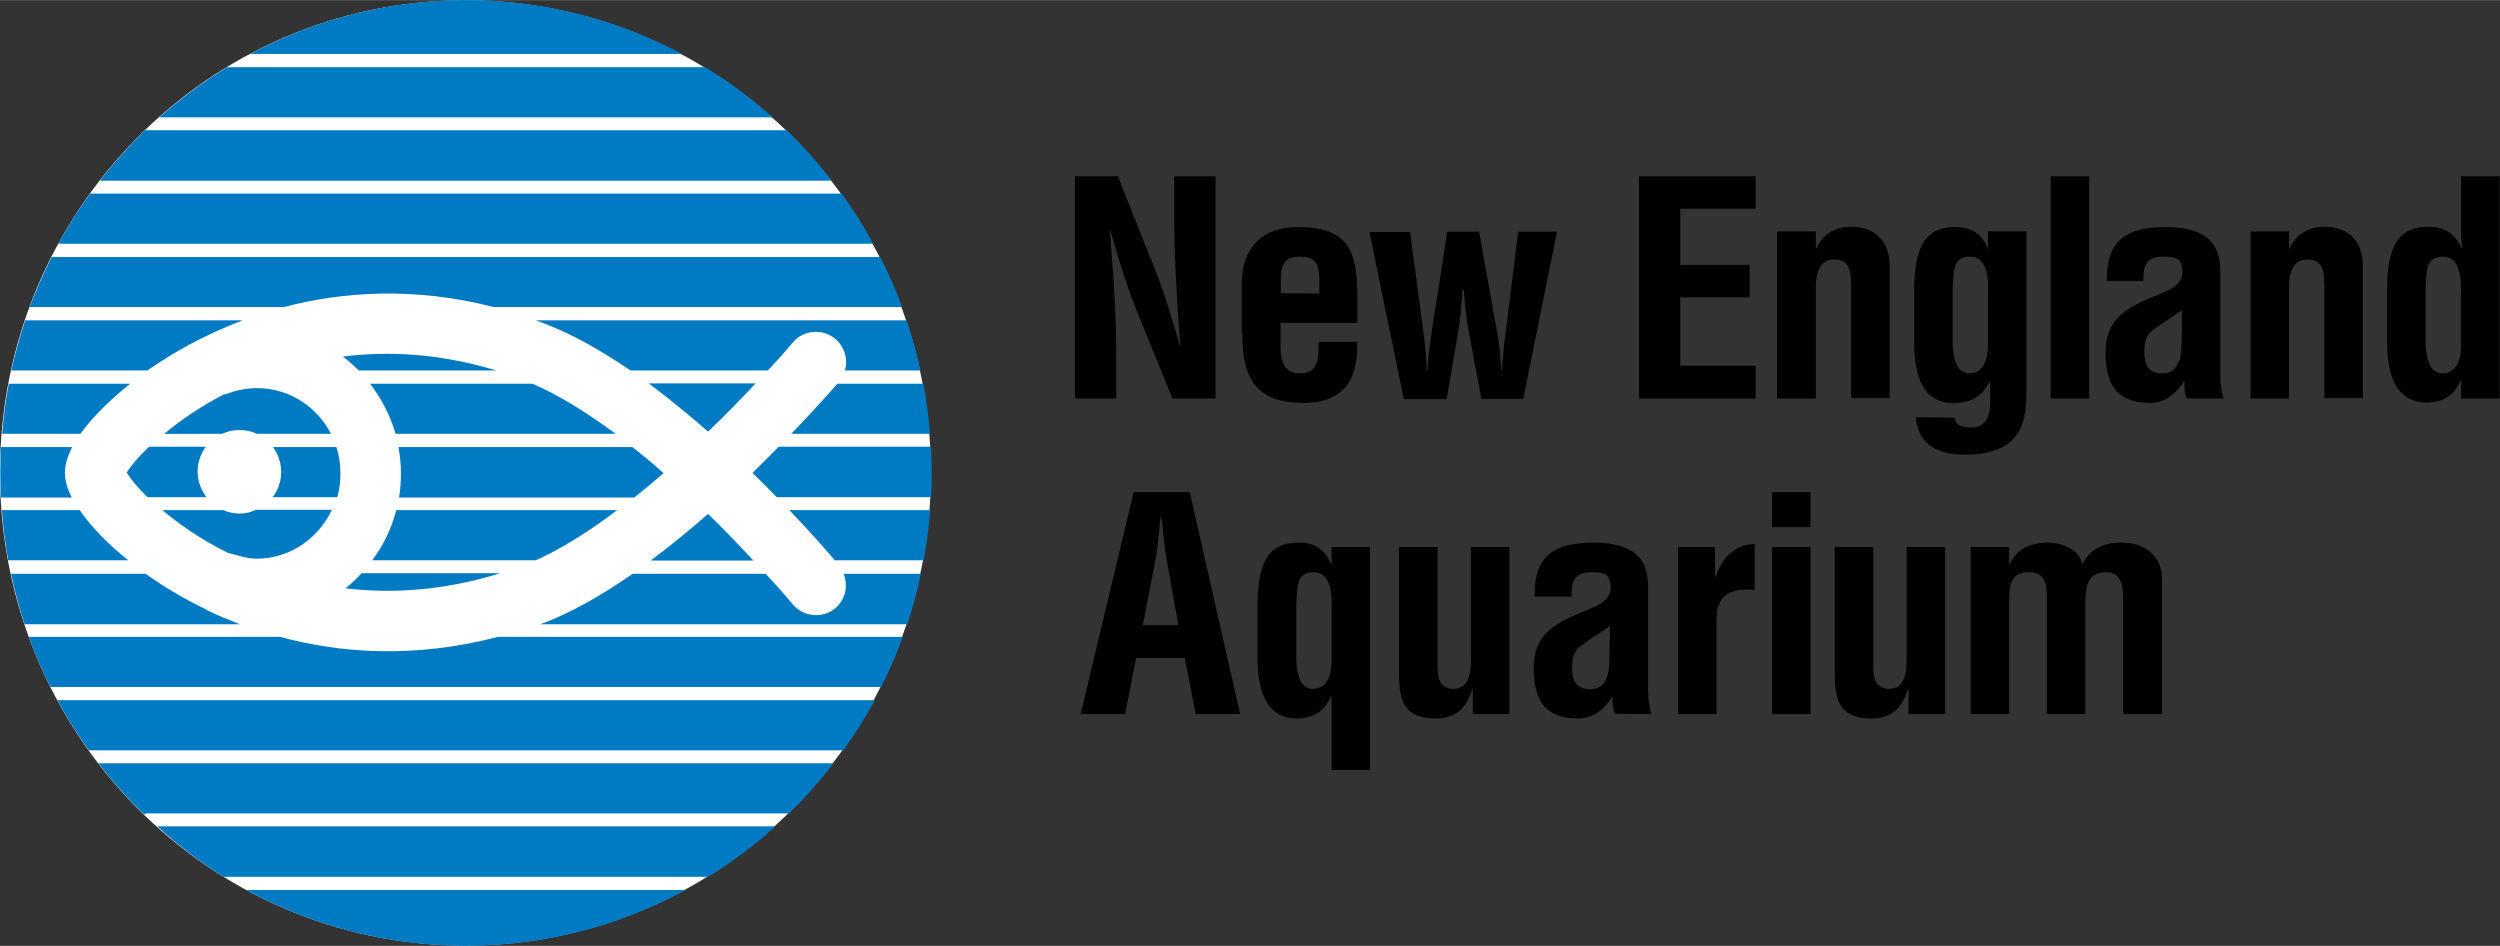<?xml version="1.0" encoding="UTF-8"?> <svg xmlns="http://www.w3.org/2000/svg" id="svg2" viewBox="0 0 793 300" width="2500" height="946"><rect x="0" y="0" width="793" height="300" fill="#333333" stroke="none"/><style>.st0{fill:#fff}.st1{fill:none}.st2{fill:#007ac2}</style><g id="layer1" transform="translate(21.483 -275.824)"><path id="path3" class="st0" d="M273.8 425.8c0 82.8-66.1 149.9-147.7 149.9S-21.5 508.5-21.5 425.8c0-82.8 66.1-149.9 147.6-149.9S273.8 343 273.8 425.8"/><path id="line7" class="st1" d="M25.8 417.6h18"/><path id="line9" class="st1" d="M48.9 413.4H30.5"/><path id="line11" class="st1" d="M173.7 413.4h-69.8"/><path id="line13" class="st1" d="M104.9 417.6h74.2"/><path id="line15" class="st1" d="M83.5 413.4H60"/><path id="line17" class="st1" d="M65.1 417.6h20.1"/><path id="line19" class="st1" d="M30 437.6h19.3"/><path id="line21" class="st1" d="M44 433.5H25.4"/><path id="line23" class="st1" d="M85.5 433.5H65"/><path id="line25" class="st1" d="M59.7 437.6h24.2"/><path id="line27" class="st1" d="M135.9 393.3H92.2"/><path id="line29" class="st1" d="M95.9 397.5h51.5"/><path id="line31" class="st1" d="M179.7 433.5h-74.6"/><path id="line33" class="st1" d="M104.2 437.6h70.2"/><path id="line35" class="st1" d="M148.6 453.5h-52"/><path id="line37" class="st1" d="M93.2 457.7h44"/><path id="path39" class="st2" d="M245.5 337.2H7.1C3.4 342.3 0 347.6-3 353.1h258.5c-3-5.5-6.3-10.8-10-15.9"/><path id="path41" class="st2" d="M126.3 575.8c25.2 0 48.9-6.4 69.7-17.7H56.6c20.8 11.3 44.5 17.7 69.7 17.7"/><path id="path43" class="st2" d="M135.2 373.2h129.5c-2-5.4-4.4-10.8-7-15.9H-5.1c-2.6 5.2-4.9 10.5-7 15.9h80.6c18.3-4.8 41-6.6 66.7 0"/><path id="path45" class="st2" d="M243.5 468.7c-4.1 3.4-10.1 2.8-13.5-1.2-.1-.1-3.3-4-8.6-9.7h-42.2c-9.8 6.8-19.7 12.5-29.3 16h116.4c1.7-5.2 3.2-10.5 4.3-16h-24.5c.5 1.2.7 2.4.7 3.6.1 2.7-1.1 5.4-3.3 7.3"/><path id="path47" class="st2" d="M88.1 462.4c14.3 1.7 30.8.9 49.1-4.8h-44c-1.6 1.8-3.3 3.4-5.1 4.8"/><path id="path49" class="st2" d="M43.9 469.2v-.1c-7.8-3.7-13.9-7.6-18.2-10.6-.3-.2-.7-.5-1-.7H-18c1.2 5.4 2.6 10.8 4.3 16h68.3c-3.6-1.4-7-2.8-10.1-4.3l-.6-.3"/><path id="path51" class="st2" d="M49.6 554c.1 0 .2-.1.4-.1h153.2c7.6-4.7 14.6-10 21.2-16h-196c6.5 6 13.6 11.4 21.2 16.1"/><path id="path53" class="st2" d="M6.7 513.8H246c3.7-5.1 7-10.4 10-15.9H-3.3c3 5.5 6.3 10.8 10 15.9"/><path id="path55" class="st2" d="M67.3 477.8h-79.7c2 5.5 4.3 10.8 6.9 15.9H258c2.6-5.2 4.9-10.5 6.9-15.9H136.5c-26.9 7-50.3 5.1-69.2 0"/><path id="path57" class="st2" d="M228.1 317.1H24.5c-5.1 5-9.9 10.3-14.3 16h232.1c-4.3-5.7-9.1-11-14.2-16"/><path id="path59" class="st2" d="M24.2 534.1c.3-.2.6-.3 1-.3h203.6c5.1-5 9.8-10.3 14.1-15.9H9.7c4.5 5.8 9.3 11.2 14.5 16.2"/><path id="path61" class="st2" d="M202 297c-.1 0-.2.1-.4.1H50.5c-7.6 4.7-14.8 10-21.5 15.9h194.6c-6.7-6-13.9-11.3-21.6-16"/><path id="path63" class="st2" d="M203.1 412.7c5.8-5.5 10.9-10.8 15.1-15.3h-33.9c6.5 4.9 12.9 10.1 18.8 15.3"/><path id="path65" class="st2" d="M147.4 397.5H95.9c3.6 4.7 6.4 10.1 8.1 15.9h69.8c-8.8-6.5-17.8-12.2-26.4-15.9"/><path id="path67" class="st2" d="M273.5 413.4c-.4-5.4-1.1-10.7-2.1-15.9h-27.3c-1.7 2-7 8-14.6 15.9h44"/><path id="path69" class="st2" d="M54.5 412.2c2 0 3.9.4 5.5 1.2h23.5c-4.4-8.6-13.3-14.5-23.4-14.5-3.5 0-6.9.7-10.1 2l-.1-.2c-7.8 4-14.3 8.5-19.3 12.7H49c1.6-.8 3.5-1.2 5.5-1.2"/><path id="path71" class="st2" d="M19.8 397.5h-38.5c-1 5.2-1.7 10.5-2.1 15.9H4c4-5.5 9.8-11.1 15.8-15.9"/><path id="path73" class="st2" d="M54.5 438.7c-1.8 0-3.6-.4-5.2-1.1H30c5.3 4.4 12.3 9.4 20.9 13.6l1.6.4c3.2.9 5.1 1.4 7.4 1.4 10.6 0 19.6-6.4 23.9-15.5H59.7c-1.6.8-3.4 1.2-5.2 1.2"/><path id="path75" class="st2" d="M203.1 438.8c-5.8 5.1-11.9 10.1-18.2 14.8h32.6c-4.1-4.4-8.9-9.5-14.4-14.8"/><path id="path77" class="st2" d="M3.8 437.6h-24.7c.4 5.4 1.1 10.7 2 15.9h38.1c-5.9-4.7-11.6-10.3-15.4-15.9"/><path id="path79" class="st2" d="M271.5 453.5c1-5.2 1.6-10.5 2.1-15.9h-44.7c7 7.3 12.1 13.2 14.4 15.9h28.2"/><path id="path81" class="st2" d="M96.6 453.5h51.9c8.4-3.8 17.2-9.4 25.8-15.9h-70.1c-1.5 5.9-4.1 11.2-7.6 15.9"/><path id="path83" class="st2" d="M55.5 377.4h-69c-1.7 5.2-3.2 10.5-4.4 15.9h43.2c.5-.4 1.1-.8 1.6-1.1 6.1-4.2 15.9-10 28.6-14.8"/><path id="path85" class="st2" d="M178.5 393.3h43.6c4.9-5.3 7.8-8.7 7.9-8.9 3.4-4 9.4-4.5 13.5-1.1 2.2 1.9 3.4 4.6 3.4 7.3 0 .9-.1 1.8-.4 2.7h24c-1.2-5.4-2.7-10.7-4.4-15.9H148.5c1 .4 1.9.7 2.9 1.1 9 3.4 18.1 8.7 27.1 14.8"/><path id="path87" class="st2" d="M87.3 388.9c1.8 1.4 3.4 2.8 5 4.4h43.6c-18.1-5.5-34.5-6.2-48.6-4.4"/><path id="path89" class="st2" d="M217.2 425.8c2.7 2.6 5.3 5.2 7.7 7.7h49c.1-2.5.2-5.1.2-7.7 0-2.8-.1-5.6-.3-8.3h-48.3c-2.6 2.7-5.4 5.4-8.3 8.3"/><path id="path91" class="st2" d="M1.4 417.6h-22.6c-.1 2.7-.2 5.5-.2 8.3 0 2.6.1 5.1.2 7.7H1.3c-1.4-2.7-2.2-5.4-2.2-7.8 0-2.6.9-5.4 2.3-8.2"/><path id="path93" class="st2" d="M179.1 417.6h-74.2c.5 2.7.8 5.6.8 8.5 0 2.5-.2 5-.6 7.5h74.6c3.1-2.5 6.3-5.1 9.3-7.7-3.2-3-6.6-5.7-9.9-8.3"/><path id="path95" class="st2" d="M85.2 417.6H65.1c1.6 2.2 2.6 4.9 2.6 7.9s-1 5.8-2.7 8h20.5c.7-2.4 1-4.9 1-7.5 0-2.9-.4-5.8-1.3-8.4"/><path id="path97" class="st2" d="M41.2 425.4c0-3 1-5.7 2.6-7.9h-18c-3.6 3.4-5.9 6.2-7.1 8.2 1.1 1.8 3.3 4.6 6.6 7.8H44c-1.7-2.3-2.8-5.1-2.8-8.1"/><path id="path99" class="st2" d="M126.3 275.8c-24.7 0-48 6.2-68.5 17.1h137c-20.5-10.9-43.8-17.1-68.5-17.1"/><path id="path101" d="M351 331.7h13.1v70.5h-13.7l-10.2-25.1c-3.5-8.3-6.3-16.9-9.4-28h-.2c.4 5.8 1 13 1.4 20.1.4 7 .6 14.1.6 19.7v13.3h-13.1v-70.5h13.6l10.2 25.6c3.4 8.2 6.2 16.5 9.4 28h.2c-.5-6.4-1-13.3-1.3-20-.4-6.8-.6-13.6-.6-19.9v-13.7"/><path id="path103" d="M372.6 381.3c-.3 15.6 5.4 22.3 19.5 22.3 12.5 0 17.4-7.5 16.9-19.4h-12.2c.2 6.7-1.1 10-5.7 10-3.6 0-6.3-1.3-6.4-8.3v-7.7h24.4v-7.1c0-14.5-1.8-23.3-18.8-23.3-12 0-18.4 7.2-17.9 19.6v13.9m12.4-12.5v-2.1c0-4.8-.3-9.5 5.8-9.5 4.9 0 6.3 1.7 6.4 7.1v4.6l-12.2-.1z"/><path id="path105" d="M453.5 381.7c.7 3.8 1 7.5 1.2 11.4h.3c0-2.3.8-10.1 1.1-11.7l4-32.1h12.3l-10.7 53h-13.3l-4-21.4c-.9-4.4-1.2-8.8-1.6-13.3h-.4c-.2 4.3-.6 8.5-1.2 12.6l-3.8 22.2h-13.6l-10.9-53h12.9l4.3 32.3c.3 1.6 1 9.4 1 11.7h.2c.2-3.9.6-7.6 1.2-11.4l5.1-32.7h10.1l5.8 32.4"/><path id="polyline107" d="M498.4 402.2v-70.5h37V342h-23.9v17.8h22v10.3h-22v21.7h23.9v10.4h-37"/><path id="path109" d="M554.5 354.6h.2c2.7-6.1 8.2-6.9 11-6.9 6.9 0 12.6 4 12.2 13.5v40.9h-12.2v-35.3c0-5.2-.6-8.6-5.2-8.7-4.6-.2-6.2 4.1-6 9.8v34.3h-12.3v-53h12.3v5.4"/><path id="path111" d="M586.2 408.1c.7 8.9 7.3 11.9 15.4 11.9 16.7 0 19.7-8.6 19.7-19.4v-51.4h-12.2v5.5h-.1c-1.7-4.8-5.1-6.9-10.6-6.9-7.9.2-12.4 4.3-12.7 18.9v19.2c.3 8.4 2.3 17.8 12.7 17.8 5.3-.3 8.7-1.9 11.2-6.9l.2.2v6.1c0 4.1-.9 8.3-6.1 8.3-1.5 0-2.8-.2-3.7-.8-.9-.5-1.4-1.2-1.4-2.3l-12.4-.2m22.9-39.2v15.9c0 6.1-2 9.4-5.9 9.4-3.7 0-5.1-4-5.3-9.1v-17.7c.4-5.2-.2-10.2 5.5-10.2s5.9 7.5 5.7 11.7z"/><path id="rect113" d="M629 331.7h12.2v70.5H629z"/><path id="path115" d="M683.8 402.2c-.7-2.5-1-4.9-1-7.4v-31.3c.2-6.9-.8-15.7-17.5-15.7-15.3 0-18.6 7.1-18.5 17.1h11.6c-.1-4.8.8-7.7 6.4-7.7 3.3 0 5.2.4 5.7 2.7 1 4.3-.8 6.7-6 8.8-9.6 3.9-18.1 6.9-18.1 19 0 10.9 4.3 15.9 14.2 15.9 4.1 0 7.9-2.4 10.7-6.9h.2c-.2 1.9-.1 3.8.7 5.5h11.6M670.6 380c-.3 5.1 1 14.2-6.2 14.2-4.5 0-5.7-2.7-5.7-6.8 0-2.3.3-4.9 2.1-6.4 3.2-2.6 6.9-4.7 9.8-6.8v5.8z"/><path id="path117" d="M704.6 354.6h.2c2.8-6.1 8.2-6.9 11-6.9 7 0 12.6 4 12.2 13.5v40.9h-12.2v-35.3c0-5.2-.6-8.6-5.2-8.7-4.6-.2-6.2 4.1-6 9.8v34.3h-12.2v-53h12.2v5.4"/><path id="path119" d="M759.2 402.2h12.2v-70.5h-12.2v18.1c0 1.6.1 3.1.4 4.7h-.2c-2.5-5.1-5.7-6.8-10.9-6.8-7.9.2-12.5 4.2-12.8 18.8v19.2c.3 8.4 2.4 17.8 12.8 17.8 4.8-.3 8.2-1.7 10.5-7.1h.2v5.8m0-17.4c0 6.1-2 9.4-5.9 9.4-3.8 0-5.1-4-5.4-9.1v-17.7c.4-5.2-.2-10.2 5.5-10.2s5.9 7.5 5.7 11.7v15.9h.1z"/><path id="path121" d="M335.4 502.3l3.5-17.8h15.4l3.5 17.8h14.1l-16-70.4h-17.8l-16.8 70.4h14.1m9.5-48.2c.7-3.3.9-6.5 1.3-9.8.1-1.6.3-3.2.5-4.7h.2c.2 1.5.4 3.1.5 4.7.4 3.3.7 6.5 1.3 9.8l3.6 20H341l3.9-20z"/><path id="path123" d="M413.1 449.3h-12.2v5.4h-.2c-2.3-5.2-5.6-6.9-10.6-6.8-7.9.2-12.4 4.2-12.7 18.8v19.2c.3 8.5 2.4 17.8 12.7 17.8 4.9-.3 8.3-1.8 10.6-7.1h.2V520h12.2v-70.7m-12.2 35.6c0 6.1-2 9.4-5.9 9.4-3.8 0-5.1-4-5.3-9.1v-17.7c.4-5.2-.2-10.2 5.5-10.2s5.9 7.5 5.7 11.7v15.9z"/><path id="path125" d="M445.7 494.4h-.2c-1.9 6.3-5.4 9.2-11.4 9.3-9.7 0-11.8-5-11.8-13.8v-40.6h12.2v36.3c0 2.3-.1 5 1.2 7 1 1.1 2.2 1.7 3.8 1.7 5.7 0 5.6-6.5 5.6-10.6v-34.4h12.2v53h-11.6v-7.9"/><path id="path127" d="M502.3 502.3c-.6-2.4-1-4.9-1-7.4v-31.3c.2-7-.8-15.7-17.5-15.7-15.3 0-18.6 7-18.5 17.1H477c-.1-4.8.9-7.7 6.4-7.7 3.3 0 5.2.4 5.7 2.7 1.1 4.3-.8 6.7-6 8.8-9.6 4-18.1 6.9-18.1 19 0 10.9 4.3 15.9 14.2 15.9 4.1 0 7.9-2.4 10.7-6.9h.2c-.2 1.9-.1 3.8.7 5.4l11.5.1m-13.2-22.1c-.3 5.1 1.1 14.2-6.2 14.2-4.5 0-5.7-2.7-5.7-6.8 0-2.3.3-4.9 2.1-6.4 3.2-2.6 6.8-4.7 9.9-6.8l-.1 5.8z"/><path id="path129" d="M522.5 458.7h.2c1.5-3.9 3-6 4.8-7.5 3.5-2.9 5.8-2.7 7.6-2.8v14.5c-6.8-.6-11.9 1-12.1 8.8v30.6h-12.2v-53h11.7v9.4"/><path id="path131" d="M540.6 431.9h12.2V443h-12.2v-11.1zm0 17.4h12.2v53h-12.2v-53z"/><path id="path133" d="M583.9 494.4h-.2c-1.9 6.3-5.5 9.2-11.4 9.3-9.7 0-11.8-5-11.8-13.8v-40.6h12.2v36.3c0 2.3-.1 5 1.2 7 1 1.1 2.2 1.7 3.8 1.7 5.7 0 5.6-6.5 5.6-10.6v-34.4h12.2v53h-11.6v-7.9"/><path id="path135" d="M615.7 454.8h.2c2.8-5.8 7.7-6.7 11.7-6.9 4.5-.1 10.5 1.9 11.4 6.9 2.4-4.6 6.3-6.9 12.3-6.9 9 0 13 5.6 13 11.3v43.1H652v-35.8c0-4.8-.5-9.5-5.8-9.2-5.3.3-6.2 3.9-6.2 10.1v34.9h-12.2v-36.5c0-4.7-.4-8.6-6-8.5-5.7.1-6 4.3-6 10.1v34.9h-12.2v-53h12.2v5.5"/></g></svg> 